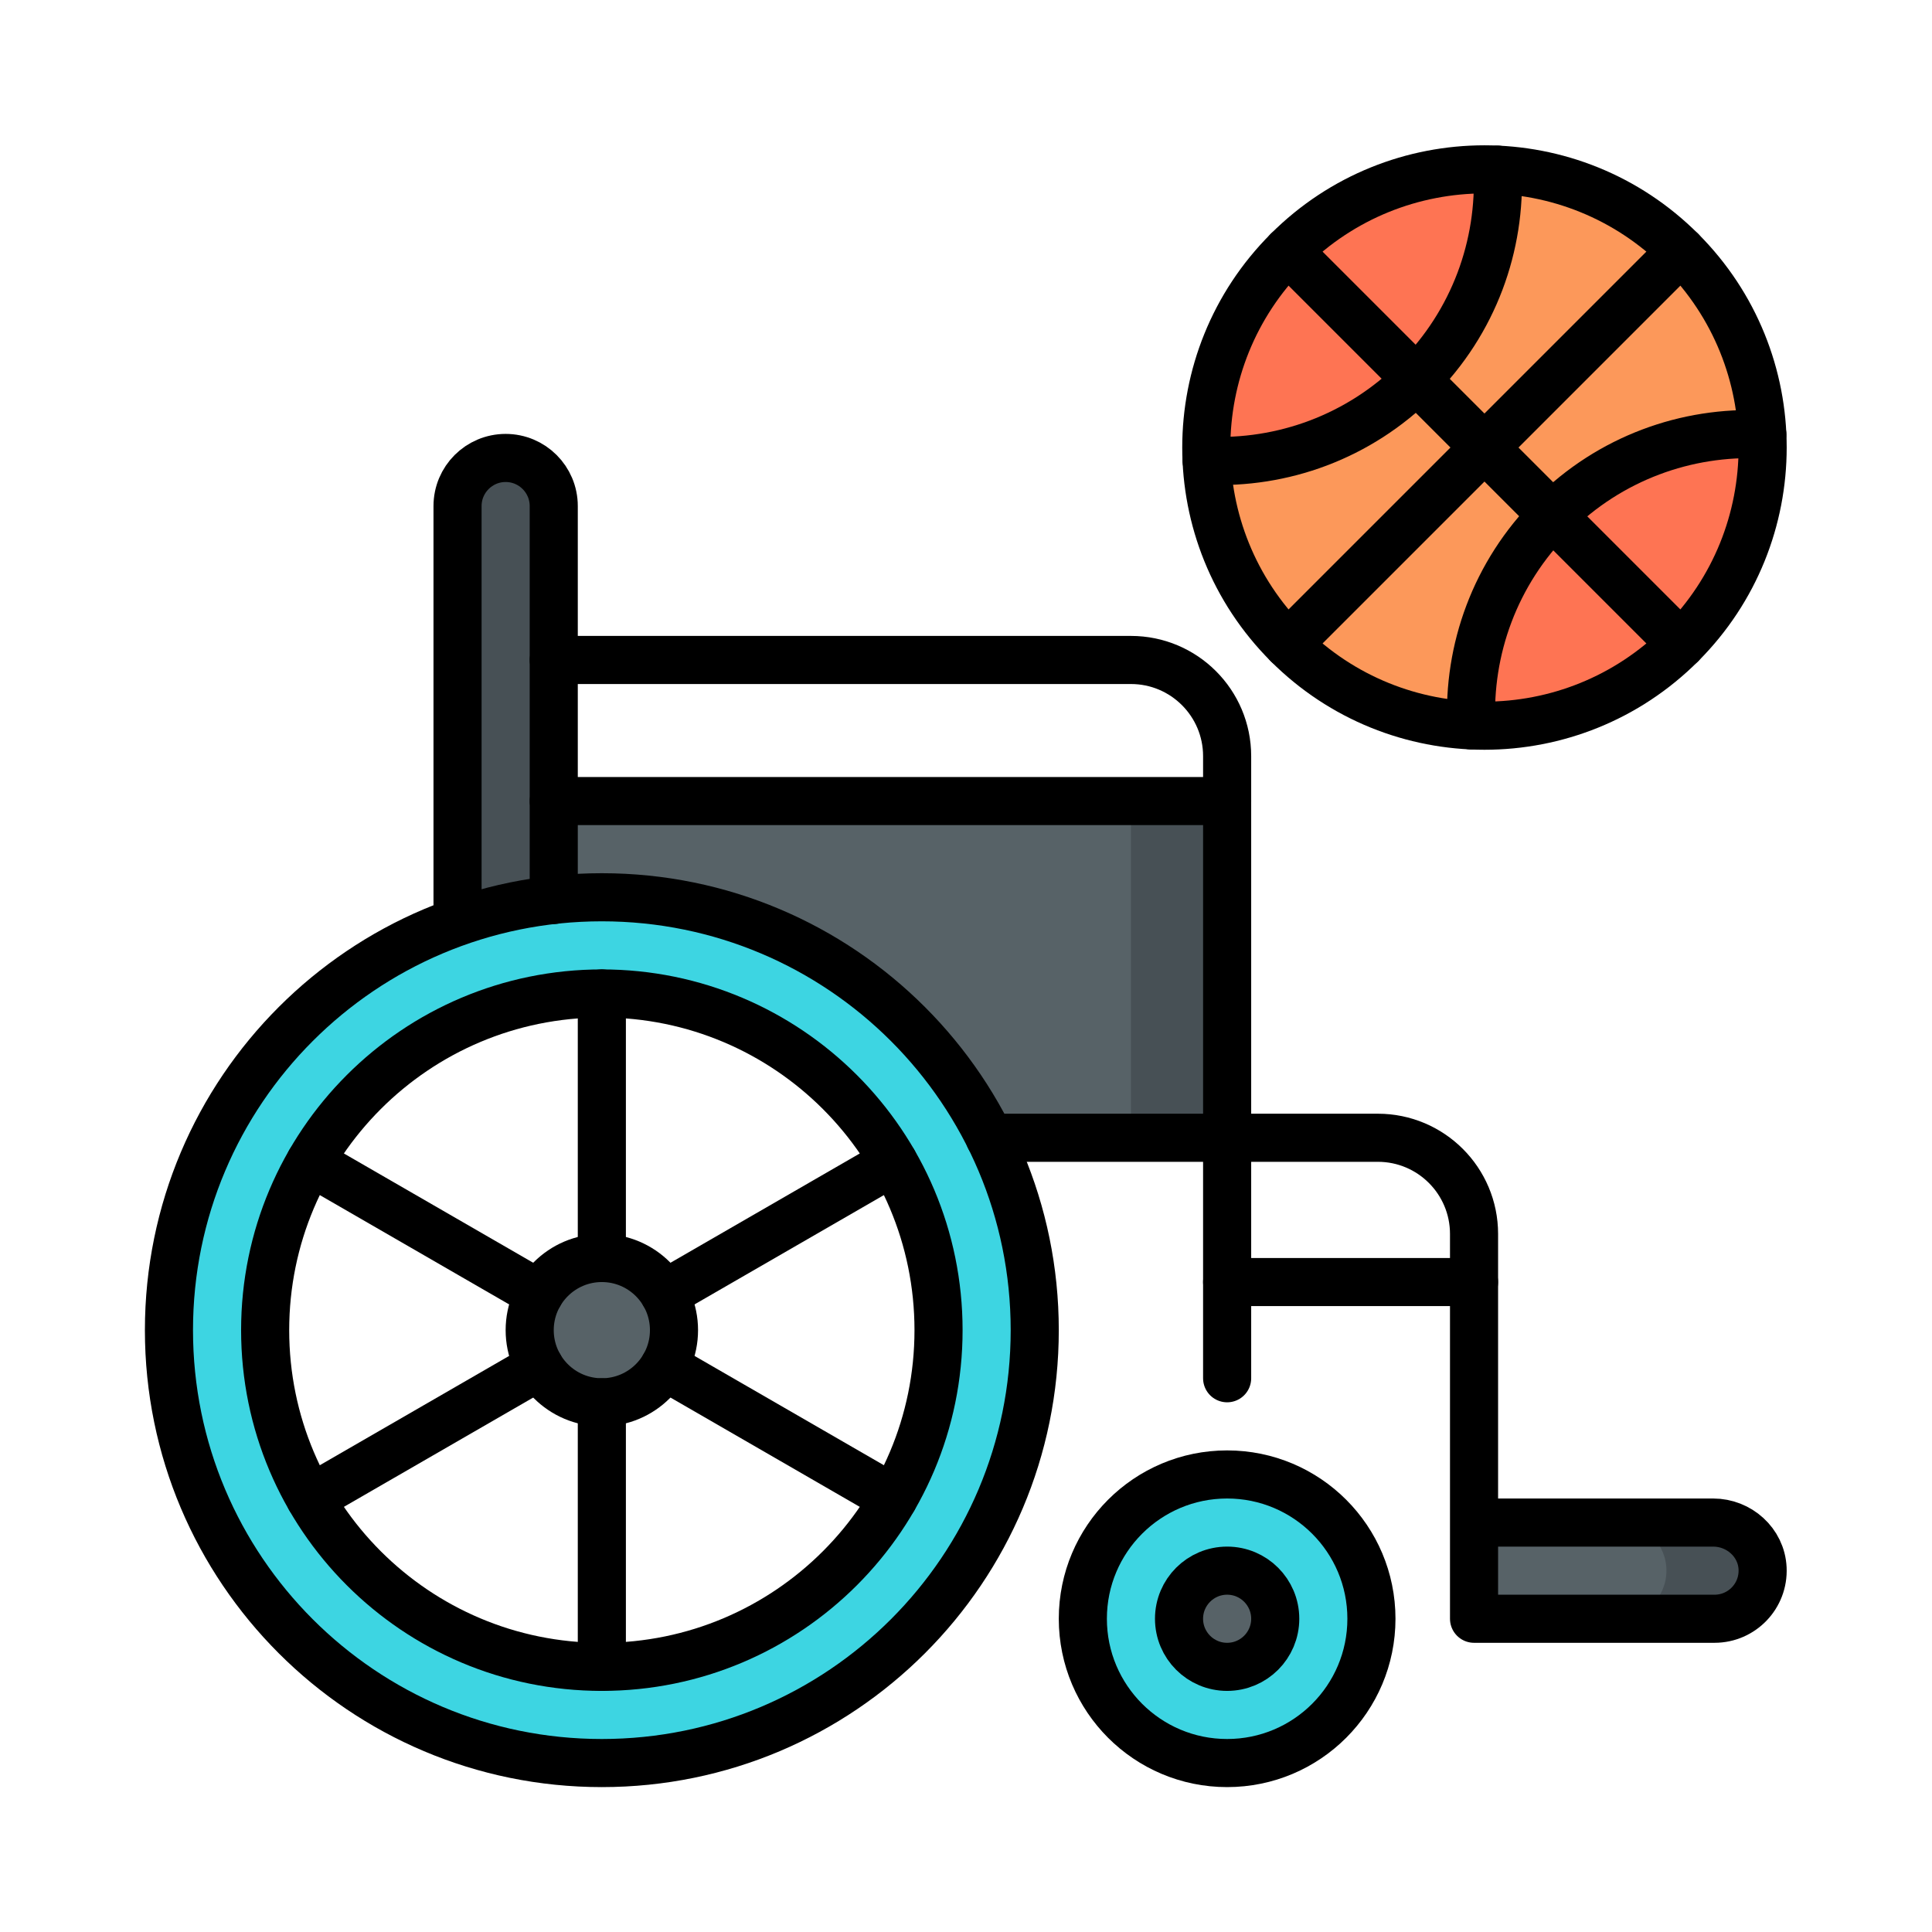 <svg xmlns="http://www.w3.org/2000/svg" version="1.1" xmlns:xlink="http://www.w3.org/1999/xlink" width="512" height="512" x="0" y="0" viewBox="0 0 682.667 682.667" style="enable-background:new 0 0 512 512" xml:space="preserve" class=""><g transform="matrix(0.85,0,0,0.85,51.2,51.2)"><defs><clipPath id="a" clipPathUnits="userSpaceOnUse"><path d="M0 512h512V0H0Z" fill="#000000" opacity="1" data-original="#000000" class=""></path></clipPath></defs><g clip-path="url(#a)" transform="matrix(1.333 0 0 -1.333 0 682.667)"><path d="M0 0c0 24.853-20.147 45-45 45S-90 24.853-90 0s20.147-45 45-45S0-24.853 0 0" style="fill-opacity:1;fill-rule:nonzero;stroke:none" transform="translate(382.5 52.5)" fill="#3dd5e2" data-original="#3dd5e2" class=""></path><path d="M0 0c0 8.284-6.716 15-15 15-8.284 0-15-6.716-15-15 0-8.284 6.716-15 15-15C-6.716-15 0-8.284 0 0" style="fill-opacity:1;fill-rule:nonzero;stroke:none" transform="translate(352.5 52.5)" fill="#576267" data-original="#576267" class=""></path><path d="M0 0v-105h-30l-45 52.5L-30 0Z" style="fill-opacity:1;fill-rule:nonzero;stroke:none" transform="translate(337.5 307.5)" fill="#475055" data-original="#475055" class=""></path><path d="M0 0v-48.797A119.8 119.8 0 0 0 30-45c44.325 0 83.111-24.16 103.891-60H195V0Z" style="fill-opacity:1;fill-rule:nonzero;stroke:none" transform="translate(112.5 307.5)" fill="#576267" data-original="#576267" class=""></path><path d="M0 0c-8.284 0-15-6.716-15-15v-137h30v137C15-6.716 8.284 0 0 0" style="fill-opacity:1;fill-rule:nonzero;stroke:none" transform="translate(112.5 414.5)" fill="#475055" data-original="#475055" class=""></path><path d="M0 0c-57.897 0-105 47.103-105 105S-57.897 210 0 210c57.896 0 105-47.103 105-105S57.896 0 0 0m0 240c-74.559 0-135-60.441-135-135S-74.559-30 0-30s135 60.441 135 135S74.559 240 0 240" style="fill-opacity:1;fill-rule:nonzero;stroke:none" transform="translate(142.5 37.5)" fill="#3dd5e2" data-original="#3dd5e2" class=""></path><path d="M0 0c0 12.427-10.073 22.5-22.5 22.5S-45 12.427-45 0s10.073-22.5 22.5-22.5S0-12.427 0 0" style="fill-opacity:1;fill-rule:nonzero;stroke:none" transform="translate(165 142.5)" fill="#576267" data-original="#576267" class=""></path><path d="M0 0h-30v-30H0c8.284 0 15 6.716 15 15C15-6.716 8.284 0 0 0" style="fill-opacity:1;fill-rule:nonzero;stroke:none" transform="translate(489.5 82.5)" fill="#475055" data-original="#475055" class=""></path><path d="M0 0c0 8.284-6.716 15-15 15h-45v-30h45C-6.716-15 0-8.284 0 0" style="fill-opacity:1;fill-rule:nonzero;stroke:none" transform="translate(474.5 67.5)" fill="#576267" data-original="#576267" class=""></path><path d="M0 0c0 74.559-60.441 135-135 135S-270 74.559-270 0s60.441-135 135-135S0-74.559 0 0z" style="stroke-width:15;stroke-linecap:round;stroke-linejoin:round;stroke-miterlimit:10;stroke-dasharray:none;stroke-opacity:1" transform="translate(277.5 142.5)" fill="none" stroke="#000000" stroke-width="15" stroke-linecap="round" stroke-linejoin="round" stroke-miterlimit="10" stroke-dasharray="none" stroke-opacity="" data-original="#000000" class=""></path><path d="M0 0c0 24.853-20.147 45-45 45S-90 24.853-90 0s20.147-45 45-45S0-24.853 0 0z" style="stroke-width:15;stroke-linecap:round;stroke-linejoin:round;stroke-miterlimit:10;stroke-dasharray:none;stroke-opacity:1" transform="translate(382.5 52.5)" fill="none" stroke="#000000" stroke-width="15" stroke-linecap="round" stroke-linejoin="round" stroke-miterlimit="10" stroke-dasharray="none" stroke-opacity="" data-original="#000000" class=""></path><path d="M0 0c0 8.284-6.716 15-15 15-8.284 0-15-6.716-15-15 0-8.284 6.716-15 15-15C-6.716-15 0-8.284 0 0z" style="stroke-width:15;stroke-linecap:round;stroke-linejoin:round;stroke-miterlimit:10;stroke-dasharray:none;stroke-opacity:1" transform="translate(352.5 52.5)" fill="none" stroke="#000000" stroke-width="15" stroke-linecap="round" stroke-linejoin="round" stroke-miterlimit="10" stroke-dasharray="none" stroke-opacity="" data-original="#000000" class=""></path><path d="M0 0c0 57.99-47.01 105-105 105S-210 57.99-210 0s47.01-105 105-105S0-57.99 0 0z" style="stroke-width:15;stroke-linecap:round;stroke-linejoin:round;stroke-miterlimit:10;stroke-dasharray:none;stroke-opacity:1" transform="translate(247.5 142.5)" fill="none" stroke="#000000" stroke-width="15" stroke-linecap="round" stroke-linejoin="round" stroke-miterlimit="10" stroke-dasharray="none" stroke-opacity="" data-original="#000000" class=""></path><path d="M0 0c0 12.427-10.073 22.5-22.5 22.5S-45 12.427-45 0s10.073-22.5 22.5-22.5S0-12.427 0 0Z" style="stroke-width:15;stroke-linecap:round;stroke-linejoin:round;stroke-miterlimit:10;stroke-dasharray:none;stroke-opacity:1" transform="translate(165 142.5)" fill="none" stroke="#000000" stroke-width="15" stroke-linecap="round" stroke-linejoin="round" stroke-miterlimit="10" stroke-dasharray="none" stroke-opacity="" data-original="#000000" class=""></path><path d="M0 0h77" style="stroke-width:15;stroke-linecap:round;stroke-linejoin:round;stroke-miterlimit:10;stroke-dasharray:none;stroke-opacity:1" transform="translate(337.5 157.5)" fill="none" stroke="#000000" stroke-width="15" stroke-linecap="round" stroke-linejoin="round" stroke-miterlimit="10" stroke-dasharray="none" stroke-opacity="" data-original="#000000" class=""></path><path d="M0 0h210" style="stroke-width:15;stroke-linecap:round;stroke-linejoin:round;stroke-miterlimit:10;stroke-dasharray:none;stroke-opacity:1" transform="translate(127.5 307.5)" fill="none" stroke="#000000" stroke-width="15" stroke-linecap="round" stroke-linejoin="round" stroke-miterlimit="10" stroke-dasharray="none" stroke-opacity="" data-original="#000000" class=""></path><path d="M0 0h74.576c8.077 0 15.027-6.207 15.406-14.274C90.389-22.889 83.524-30 75-30H0V90c0 16.568-13.432 30-30 30h-121.044" style="stroke-width:15;stroke-linecap:round;stroke-linejoin:round;stroke-miterlimit:10;stroke-dasharray:none;stroke-opacity:1" transform="translate(414.5 82.5)" fill="none" stroke="#000000" stroke-width="15" stroke-linecap="round" stroke-linejoin="round" stroke-miterlimit="10" stroke-dasharray="none" stroke-opacity="" data-original="#000000" class=""></path><path d="M0 0v194c0 16.568-13.432 30-30 30h-180" style="stroke-width:15;stroke-linecap:round;stroke-linejoin:round;stroke-miterlimit:10;stroke-dasharray:none;stroke-opacity:1" transform="translate(337.5 127.5)" fill="none" stroke="#000000" stroke-width="15" stroke-linecap="round" stroke-linejoin="round" stroke-miterlimit="10" stroke-dasharray="none" stroke-opacity="" data-original="#000000" class=""></path><path d="M0 0v122.834c0 8.284-6.716 15-15 15-8.284 0-15-6.716-15-15v-129.5" style="stroke-width:15;stroke-linecap:round;stroke-linejoin:round;stroke-miterlimit:10;stroke-dasharray:none;stroke-opacity:1" transform="translate(127.5 276.666)" fill="none" stroke="#000000" stroke-width="15" stroke-linecap="round" stroke-linejoin="round" stroke-miterlimit="10" stroke-dasharray="none" stroke-opacity="" data-original="#000000" class=""></path><path d="M0 0v82.5" style="stroke-width:15;stroke-linecap:round;stroke-linejoin:round;stroke-miterlimit:10;stroke-dasharray:none;stroke-opacity:1" transform="translate(142.5 165)" fill="none" stroke="#000000" stroke-width="15" stroke-linecap="round" stroke-linejoin="round" stroke-miterlimit="10" stroke-dasharray="none" stroke-opacity="" data-original="#000000" class=""></path><path d="m0 0-71.447 41.25" style="stroke-width:15;stroke-linecap:round;stroke-linejoin:round;stroke-miterlimit:10;stroke-dasharray:none;stroke-opacity:1" transform="translate(123.015 153.75)" fill="none" stroke="#000000" stroke-width="15" stroke-linecap="round" stroke-linejoin="round" stroke-miterlimit="10" stroke-dasharray="none" stroke-opacity="" data-original="#000000" class=""></path><path d="m0 0-71.447-41.25" style="stroke-width:15;stroke-linecap:round;stroke-linejoin:round;stroke-miterlimit:10;stroke-dasharray:none;stroke-opacity:1" transform="translate(123.015 131.25)" fill="none" stroke="#000000" stroke-width="15" stroke-linecap="round" stroke-linejoin="round" stroke-miterlimit="10" stroke-dasharray="none" stroke-opacity="" data-original="#000000" class=""></path><path d="M0 0v-82.5" style="stroke-width:15;stroke-linecap:round;stroke-linejoin:round;stroke-miterlimit:10;stroke-dasharray:none;stroke-opacity:1" transform="translate(142.5 120)" fill="none" stroke="#000000" stroke-width="15" stroke-linecap="round" stroke-linejoin="round" stroke-miterlimit="10" stroke-dasharray="none" stroke-opacity="" data-original="#000000" class=""></path><path d="m0 0 71.447-41.25" style="stroke-width:15;stroke-linecap:round;stroke-linejoin:round;stroke-miterlimit:10;stroke-dasharray:none;stroke-opacity:1" transform="translate(161.985 131.25)" fill="none" stroke="#000000" stroke-width="15" stroke-linecap="round" stroke-linejoin="round" stroke-miterlimit="10" stroke-dasharray="none" stroke-opacity="" data-original="#000000" class=""></path><path d="m0 0 71.447 41.25" style="stroke-width:15;stroke-linecap:round;stroke-linejoin:round;stroke-miterlimit:10;stroke-dasharray:none;stroke-opacity:1" transform="translate(161.985 153.75)" fill="none" stroke="#000000" stroke-width="15" stroke-linecap="round" stroke-linejoin="round" stroke-miterlimit="10" stroke-dasharray="none" stroke-opacity="" data-original="#000000" class=""></path><path d="M0 0c-15.896 15.896-36.423 24.331-57.24 25.307l-90.75-90.75c.975-20.817 9.411-41.344 25.307-57.241 15.903-15.902 36.43-24.337 57.247-25.314l90.75 90.75C24.339-36.431 15.903-15.903 0 0" style="fill-opacity:1;fill-rule:nonzero;stroke:none" transform="translate(479.09 479.092)" fill="#fc985a" data-original="#fc985a" class=""></path><path d="M0 0c-23.547 1.118-47.461-7.325-65.442-25.307C-83.425-43.289-91.867-67.203-90.75-90.75c23.547-1.103 47.454 7.333 65.436 25.314C-7.333-47.453 1.104-23.546 0 0" style="fill-opacity:1;fill-rule:nonzero;stroke:none" transform="translate(421.85 504.398)" fill="#fe7453" data-original="#fe7453" class=""></path><path d="M0 0c-23.547 1.104-47.461-7.325-65.442-25.307C-83.424-43.289-91.854-67.203-90.75-90.75c23.547-1.103 47.454 7.333 65.436 25.314C-7.333-47.453 1.104-23.546 0 0" style="fill-opacity:1;fill-rule:nonzero;stroke:none" transform="translate(504.404 421.844)" fill="#fe7453" data-original="#fe7453" class=""></path><path d="M0 0c-33.878-33.878-88.806-33.878-122.684 0s-33.878 88.806 0 122.684 88.806 33.878 122.684 0S33.878 33.878 0 0Z" style="stroke-width:15;stroke-linecap:round;stroke-linejoin:round;stroke-miterlimit:10;stroke-dasharray:none;stroke-opacity:1" transform="translate(479.092 356.408)" fill="none" stroke="#000000" stroke-width="15" stroke-linecap="round" stroke-linejoin="round" stroke-miterlimit="10" stroke-dasharray="none" stroke-opacity="" data-original="#000000" class=""></path><path d="M0 0c23.547-1.106 47.459 7.33 65.44 25.312 17.982 17.981 26.418 41.893 25.312 65.44" style="stroke-width:15;stroke-linecap:round;stroke-linejoin:round;stroke-miterlimit:10;stroke-dasharray:none;stroke-opacity:1" transform="translate(331.097 413.651)" fill="none" stroke="#000000" stroke-width="15" stroke-linecap="round" stroke-linejoin="round" stroke-miterlimit="10" stroke-dasharray="none" stroke-opacity="" data-original="#000000" class=""></path><path d="M0 0c-1.106 23.547 7.33 47.459 25.312 65.44 17.981 17.982 41.893 26.418 65.44 25.312" style="stroke-width:15;stroke-linecap:round;stroke-linejoin:round;stroke-miterlimit:10;stroke-dasharray:none;stroke-opacity:1" transform="translate(413.651 331.097)" fill="none" stroke="#000000" stroke-width="15" stroke-linecap="round" stroke-linejoin="round" stroke-miterlimit="10" stroke-dasharray="none" stroke-opacity="" data-original="#000000" class=""></path><path d="m0 0-122.684-122.684" style="stroke-width:15;stroke-linecap:round;stroke-linejoin:round;stroke-miterlimit:10;stroke-dasharray:none;stroke-opacity:1" transform="translate(479.092 479.092)" fill="none" stroke="#000000" stroke-width="15" stroke-linecap="round" stroke-linejoin="round" stroke-miterlimit="10" stroke-dasharray="none" stroke-opacity="" data-original="#000000" class=""></path><path d="m0 0-122.684 122.684" style="stroke-width:15;stroke-linecap:round;stroke-linejoin:round;stroke-miterlimit:10;stroke-dasharray:none;stroke-opacity:1" transform="translate(479.092 356.408)" fill="none" stroke="#000000" stroke-width="15" stroke-linecap="round" stroke-linejoin="round" stroke-miterlimit="10" stroke-dasharray="none" stroke-opacity="" data-original="#000000" class=""></path></g></g></svg>
